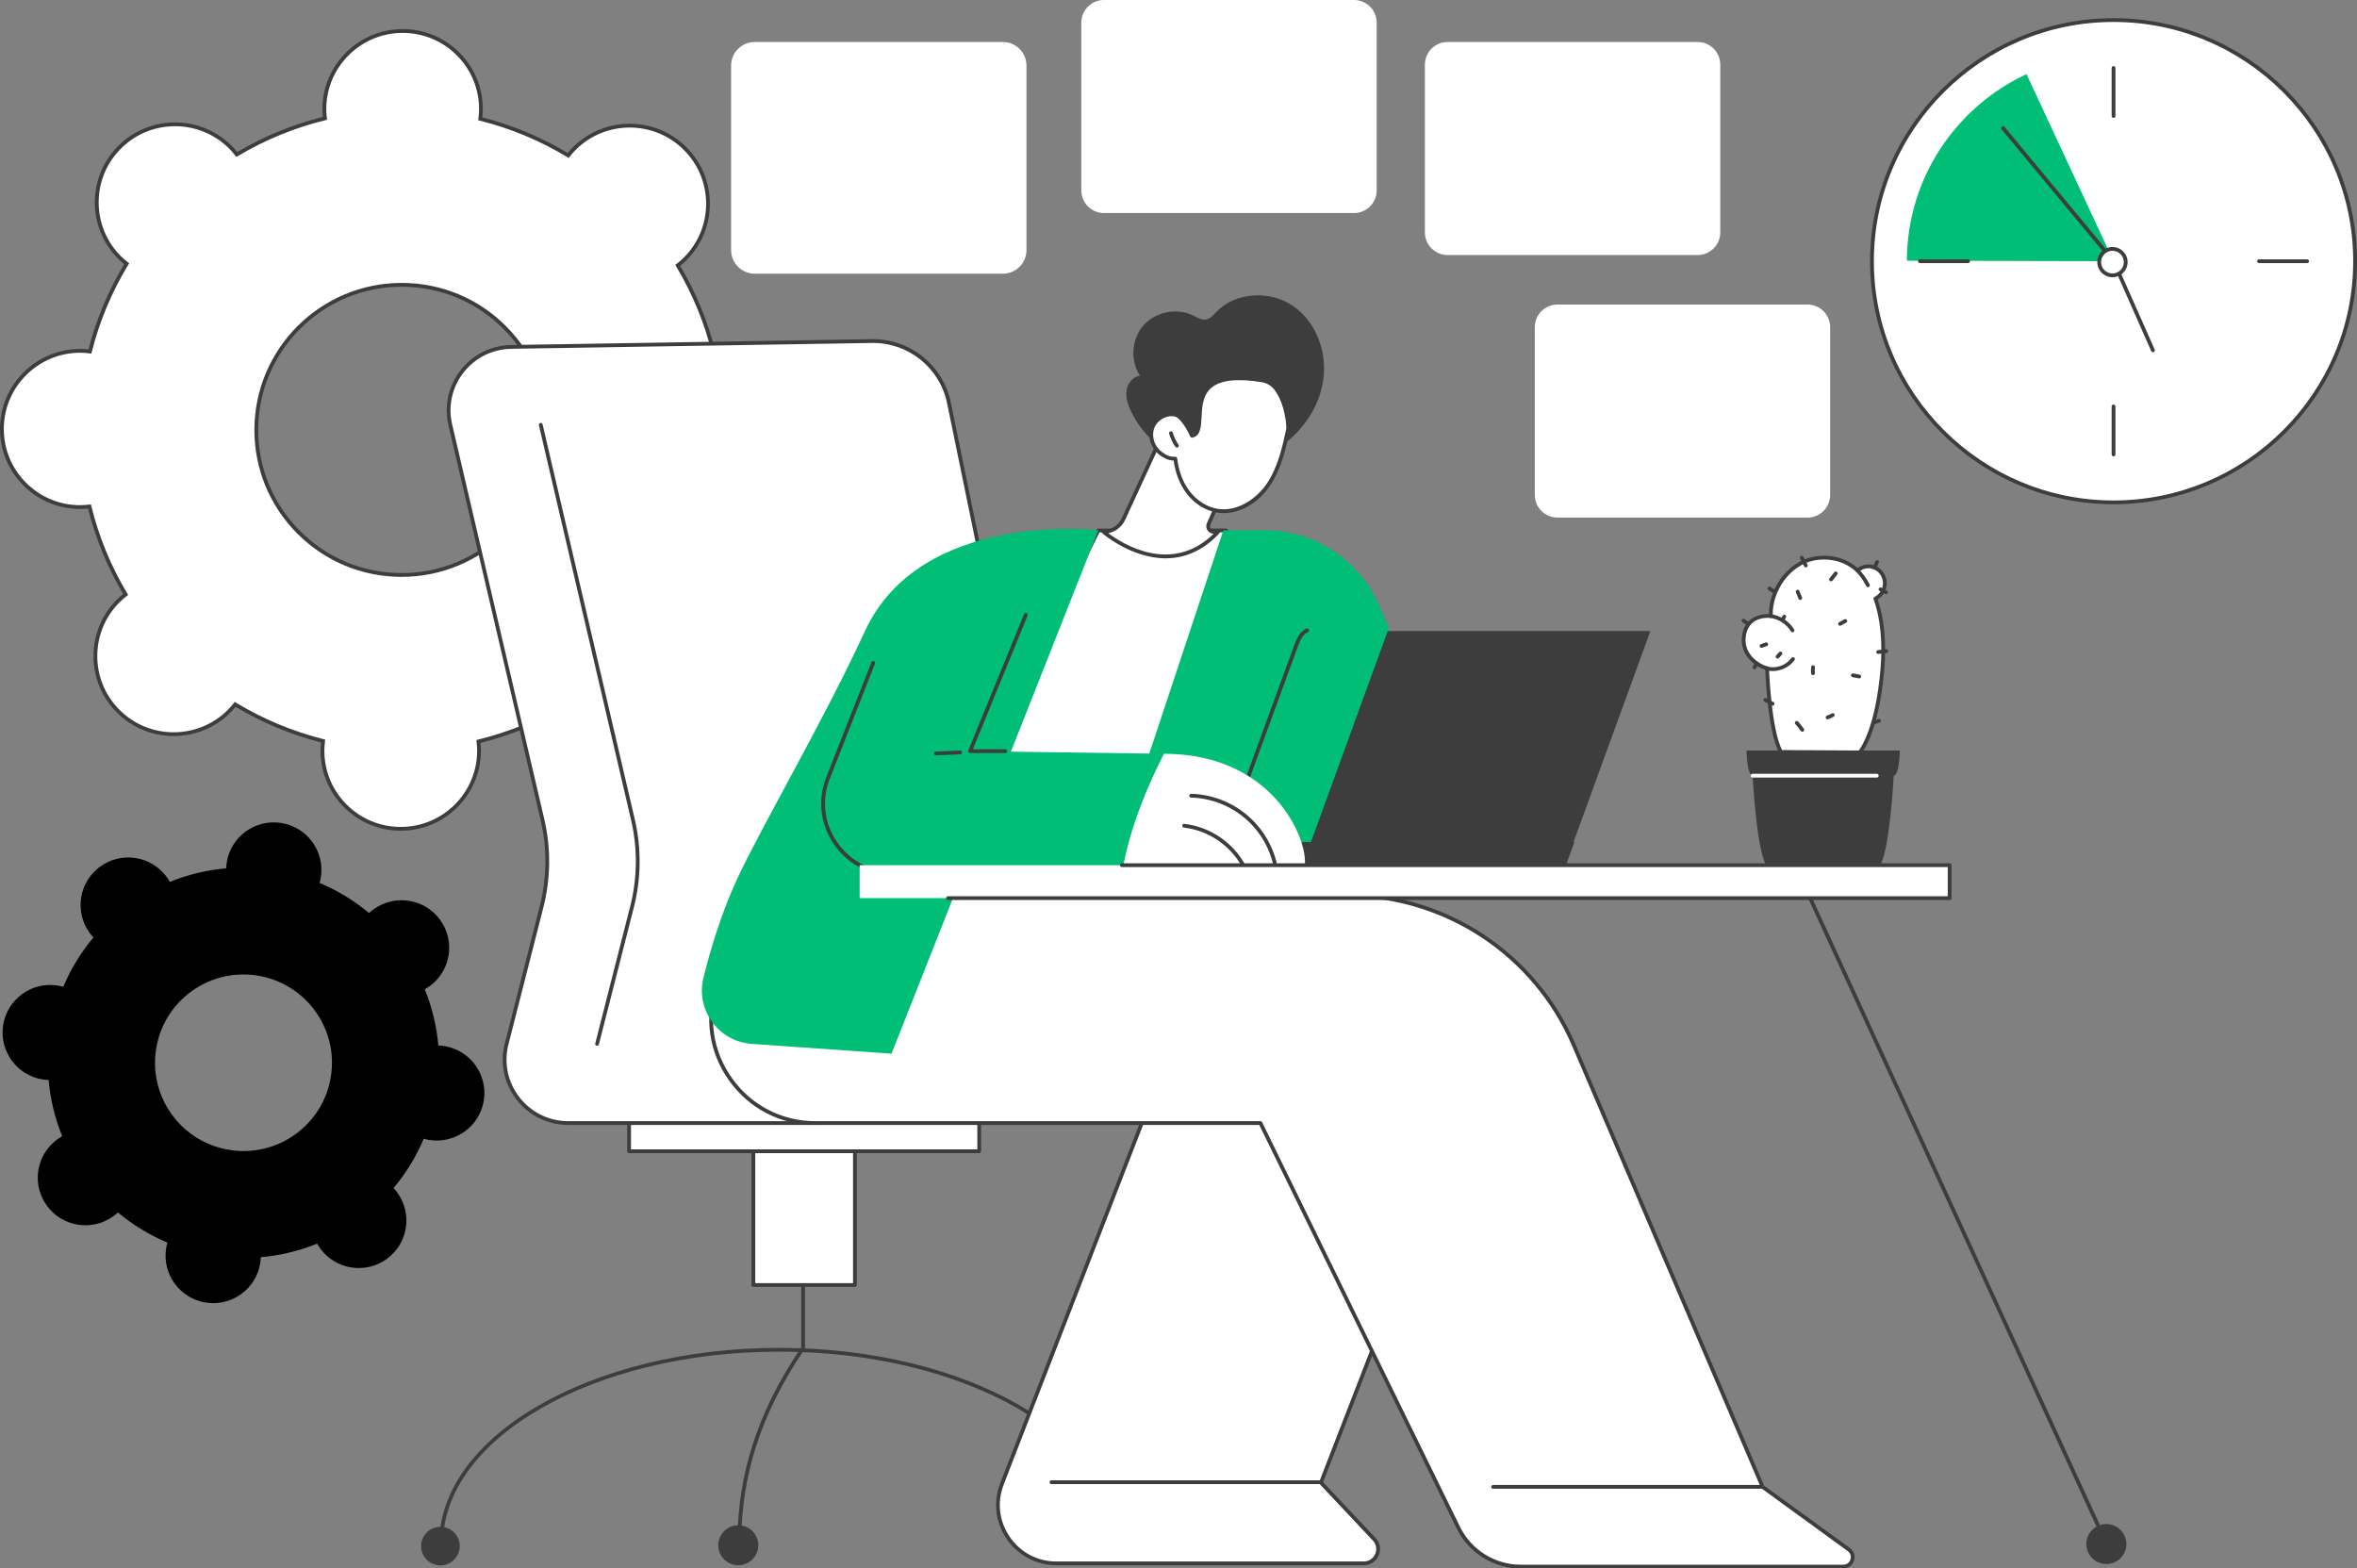 <svg width="526" height="350" viewBox="0 0 526 350" fill="none" xmlns="http://www.w3.org/2000/svg">
<rect x="0" y="0" width="526" height="350" fill="#808080" stroke="none"/>
<g clip-path="url(#clip0_61_13)">
<path d="M17.948 78.289C18.669 78.291 19.372 78.35 20.067 78.436C21.828 71.444 24.612 64.859 28.264 58.855C27.712 58.421 27.176 57.964 26.67 57.455C19.866 50.627 19.899 39.59 26.743 32.802C33.587 26.015 44.649 26.047 51.453 32.875C51.961 33.384 52.417 33.921 52.848 34.474C58.886 30.867 65.502 28.128 72.52 26.412C72.438 25.718 72.385 25.014 72.386 24.297C72.415 14.669 80.26 6.887 89.911 6.916C99.561 6.944 107.361 14.772 107.332 24.4C107.33 25.117 107.271 25.821 107.185 26.516C114.194 28.273 120.793 31.05 126.809 34.694C127.244 34.145 127.704 33.609 128.214 33.102C135.058 26.315 146.12 26.347 152.924 33.175C159.728 40.003 159.695 51.041 152.851 57.828C152.341 58.333 151.801 58.788 151.247 59.219C154.863 65.243 157.609 71.844 159.327 78.847C160.023 78.765 160.728 78.712 161.449 78.713C171.098 78.742 178.899 86.57 178.87 96.198C178.841 105.826 170.997 113.608 161.345 113.58C160.625 113.578 159.921 113.518 159.226 113.432C157.465 120.425 154.681 127.01 151.029 133.013C151.581 133.447 152.117 133.904 152.623 134.413C159.427 141.241 159.395 152.278 152.55 159.066C145.706 165.854 134.644 165.821 127.84 158.993C127.332 158.485 126.876 157.947 126.445 157.395C120.408 161.002 113.791 163.74 106.773 165.456C106.855 166.15 106.909 166.854 106.907 167.571C106.878 177.199 99.034 184.981 89.382 184.953C79.733 184.924 71.932 177.096 71.961 167.468C71.963 166.751 72.022 166.047 72.109 165.353C65.099 163.595 58.5 160.818 52.484 157.175C52.049 157.724 51.589 158.259 51.079 158.766C44.235 165.554 33.173 165.521 26.369 158.693C19.565 151.865 19.598 140.828 26.442 134.04C26.952 133.535 27.492 133.08 28.046 132.65C24.43 126.625 21.684 120.025 19.966 113.021C19.27 113.103 18.565 113.157 17.845 113.155C8.195 113.126 0.395 105.298 0.423 95.67C0.452 86.042 8.297 78.26 17.948 78.289ZM89.549 128.306C107.468 128.36 122.04 113.907 122.092 96.028C122.146 78.147 107.66 63.612 89.74 63.558C71.821 63.505 57.249 77.958 57.197 95.837C57.144 113.717 71.629 128.253 89.549 128.306Z" fill="white"/>
<path d="M89.434 185.372C99.277 185.372 107.3 177.398 107.328 167.57C107.328 167.013 107.298 166.422 107.231 165.772C113.958 164.091 120.383 161.457 126.342 157.94C126.75 158.447 127.145 158.888 127.539 159.284C134.497 166.267 145.85 166.3 152.845 159.359C156.235 155.997 158.109 151.519 158.124 146.749C158.14 141.979 156.291 137.491 152.92 134.109C152.525 133.713 152.085 133.319 151.579 132.908C155.139 126.985 157.818 120.589 159.54 113.888C160.192 113.958 160.784 113.993 161.339 113.995H161.393C166.153 113.995 170.631 112.153 174.007 108.802C177.396 105.44 179.27 100.961 179.286 96.193C179.299 91.423 177.452 86.934 174.082 83.552C170.711 80.171 166.224 78.3 161.443 78.285C160.901 78.289 160.293 78.316 159.642 78.383C157.958 71.673 155.319 65.263 151.792 59.316C152.299 58.909 152.744 58.515 153.14 58.123C156.53 54.761 158.406 50.281 158.419 45.513C158.433 40.743 156.586 36.255 153.215 32.873C146.26 25.89 134.907 25.858 127.909 32.799C127.513 33.193 127.116 33.633 126.704 34.137C120.768 30.586 114.359 27.914 107.641 26.195C107.712 25.546 107.746 24.955 107.748 24.399C107.761 19.629 105.914 15.14 102.544 11.758C99.174 8.375 94.686 6.507 89.905 6.491H89.852C80.009 6.491 71.988 14.465 71.957 24.293C71.957 24.85 71.988 25.441 72.055 26.089C65.328 27.77 58.903 30.404 52.944 33.921C52.536 33.414 52.141 32.973 51.746 32.577C44.791 25.594 33.438 25.561 26.44 32.502C23.051 35.864 21.177 40.342 21.161 45.112C21.148 49.882 22.995 54.37 26.366 57.752C26.762 58.148 27.203 58.544 27.707 58.953C24.147 64.878 21.468 71.274 19.745 77.974C19.088 77.903 18.51 77.868 17.944 77.866H17.891C8.048 77.866 0.027 85.84 -0.004 95.668C-0.017 100.438 1.83 104.927 5.2 108.309C8.571 111.692 13.058 113.561 17.839 113.576C18.381 113.572 18.989 113.545 19.64 113.478C21.324 120.191 23.965 126.602 27.49 132.545C26.981 132.954 26.536 133.346 26.141 133.738C22.752 137.101 20.878 141.578 20.863 146.348C20.849 151.118 22.696 155.607 26.067 158.988C33.024 165.969 44.375 166.003 51.373 159.063C51.767 158.67 52.164 158.231 52.578 157.724C58.514 161.275 64.923 163.947 71.641 165.667C71.57 166.315 71.536 166.906 71.534 167.463C71.52 172.232 73.368 176.721 76.738 180.103C80.108 183.484 84.596 185.355 89.376 185.368H89.43L89.434 185.372ZM126.547 156.838L126.227 157.029C120.147 160.661 113.567 163.358 106.671 165.043L106.309 165.131L106.353 165.5C106.443 166.263 106.487 166.938 106.485 167.566C106.459 176.928 98.813 184.526 89.436 184.526H89.384C84.83 184.513 80.553 182.731 77.343 179.51C74.132 176.287 72.371 172.011 72.385 167.466C72.385 166.841 72.434 166.166 72.528 165.403L72.574 165.034L72.212 164.944C65.326 163.217 58.763 160.482 52.704 156.815L52.384 156.622L52.152 156.915C51.675 157.519 51.227 158.026 50.782 158.468C44.114 165.081 33.298 165.049 26.67 158.397C23.459 155.174 21.698 150.898 21.711 146.354C21.725 141.809 23.511 137.542 26.741 134.339C27.186 133.899 27.697 133.453 28.307 132.981L28.602 132.751L28.41 132.432C24.77 126.367 22.068 119.801 20.378 112.92L20.29 112.558L19.92 112.602C19.155 112.692 18.469 112.723 17.85 112.734C13.296 112.721 9.019 110.938 5.81 107.716C2.598 104.493 0.837 100.217 0.851 95.672C0.878 86.308 8.523 78.712 17.9 78.712H17.952C18.586 78.712 19.243 78.76 20.021 78.855L20.391 78.901L20.483 78.54C22.213 71.67 24.953 65.121 28.63 59.075L28.824 58.756L28.531 58.525C27.929 58.052 27.419 57.605 26.975 57.159C23.764 53.936 22.003 49.66 22.016 45.115C22.029 40.571 23.815 36.304 27.046 33.101C33.714 26.487 44.53 26.52 51.158 33.172C51.602 33.617 52.047 34.128 52.518 34.732L52.748 35.027L53.068 34.836C59.15 31.203 65.728 28.507 72.624 26.822L72.986 26.734L72.942 26.365C72.852 25.602 72.808 24.927 72.81 24.299C72.837 14.935 80.482 7.338 89.859 7.338H89.911C94.466 7.352 98.742 9.134 101.952 12.357C105.163 15.58 106.924 19.856 106.911 24.401C106.911 25.028 106.861 25.703 106.767 26.464L106.721 26.833L107.083 26.925C113.97 28.652 120.532 31.387 126.591 35.053L126.911 35.247L127.143 34.954C127.618 34.352 128.066 33.845 128.513 33.401C135.181 26.787 145.997 26.82 152.625 33.472C155.836 36.694 157.597 40.971 157.584 45.515C157.57 50.059 155.785 54.327 152.554 57.53C152.108 57.972 151.596 58.416 150.989 58.888L150.694 59.117L150.885 59.437C154.526 65.505 157.229 72.071 158.917 78.949L159.006 79.31L159.375 79.266C160.125 79.178 160.791 79.134 161.408 79.134H161.447C166.001 79.148 170.278 80.93 173.488 84.153C176.699 87.376 178.46 91.652 178.446 96.196C178.433 100.741 176.647 105.008 173.417 108.211C170.199 111.403 165.932 113.159 161.397 113.159H161.345C160.711 113.159 160.054 113.111 159.276 113.016L158.906 112.97L158.814 113.331C157.084 120.203 154.342 126.752 150.667 132.795L150.473 133.115L150.766 133.346C151.37 133.822 151.88 134.268 152.324 134.714C155.536 137.936 157.296 142.213 157.283 146.757C157.27 151.301 155.484 155.568 152.253 158.772C145.587 165.384 134.769 165.353 128.141 158.701C127.697 158.255 127.252 157.745 126.781 157.14L126.551 156.846L126.547 156.838ZM89.647 128.727C107.727 128.727 122.462 114.079 122.515 96.028C122.542 87.269 119.147 79.022 112.956 72.809C106.765 66.597 98.522 63.163 89.743 63.136H89.645C71.564 63.136 56.83 77.784 56.776 95.835C56.749 104.594 60.145 112.841 66.335 119.054C72.526 125.266 80.769 128.701 89.549 128.727H89.647ZM89.643 63.979H89.739C98.292 64.004 106.326 67.351 112.356 73.404C118.388 79.458 121.695 87.49 121.67 96.026C121.619 113.612 107.261 127.884 89.647 127.884H89.551C80.997 127.859 72.963 124.512 66.933 118.459C60.901 112.405 57.594 104.373 57.619 95.837C57.671 78.251 72.028 63.979 89.643 63.979Z" fill="#3D3D3D"/>
<path d="M12.853 219.922C13.286 219.989 13.704 220.091 14.114 220.207C15.821 216.164 18.105 212.461 20.857 209.187C20.566 208.875 20.286 208.55 20.027 208.198C16.569 203.465 17.611 196.828 22.355 193.378C27.099 189.928 33.75 190.968 37.209 195.702C37.467 196.054 37.692 196.421 37.9 196.792C41.867 195.179 46.099 194.143 50.48 193.758C50.495 193.332 50.528 192.905 50.595 192.473C51.503 186.686 56.943 182.729 62.745 183.637C68.545 184.546 72.511 189.973 71.603 195.761C71.536 196.193 71.434 196.61 71.317 197.019C75.37 198.723 79.081 201.003 82.362 203.748C82.674 203.457 83 203.178 83.354 202.922C88.098 199.471 94.749 200.512 98.208 205.245C101.666 209.979 100.624 216.616 95.88 220.066C95.525 220.322 95.159 220.548 94.787 220.754C96.403 224.711 97.443 228.934 97.828 233.305C98.256 233.32 98.683 233.352 99.116 233.419C104.916 234.328 108.882 239.756 107.974 245.543C107.066 251.331 101.626 255.288 95.824 254.379C95.391 254.312 94.973 254.211 94.563 254.094C92.856 258.137 90.572 261.84 87.821 265.114C88.112 265.426 88.392 265.751 88.65 266.103C92.109 270.837 91.067 277.473 86.322 280.924C81.578 284.374 74.927 283.334 71.469 278.6C71.21 278.248 70.986 277.881 70.777 277.51C66.811 279.122 62.578 280.159 58.198 280.543C58.182 280.97 58.15 281.396 58.083 281.828C57.175 287.616 51.735 291.573 45.933 290.664C40.133 289.756 36.166 284.328 37.075 278.541C37.142 278.108 37.243 277.692 37.36 277.282C33.308 275.578 29.596 273.298 26.316 270.554C26.003 270.845 25.678 271.124 25.323 271.38C20.579 274.83 13.928 273.79 10.47 269.056C7.011 264.323 8.053 257.686 12.798 254.236C13.152 253.979 13.518 253.754 13.89 253.547C12.273 249.59 11.234 245.367 10.849 240.997C10.422 240.982 9.994 240.949 9.561 240.882C3.761 239.974 -0.205 234.546 0.703 228.758C1.611 222.971 7.051 219.014 12.853 219.922ZM51.282 256.613C62.055 258.298 72.156 250.952 73.845 240.203C75.533 229.455 68.167 219.375 57.395 217.688C46.623 216.004 36.521 223.35 34.833 234.098C33.145 244.847 40.51 254.926 51.282 256.613Z" fill="black"/>
<path d="M244.178 343.392C243.603 346.424 246.217 349.034 249.254 348.459C250.952 348.137 252.32 346.772 252.642 345.077C253.218 342.044 250.603 339.435 247.566 340.011C245.868 340.332 244.5 341.698 244.178 343.392Z" fill="#3D3D3D"/>
<path d="M94.307 346.657C93.396 344.461 94.441 341.944 96.641 341.034C98.84 340.125 101.362 341.167 102.274 343.363C103.185 345.559 102.14 348.076 99.94 348.986C97.74 349.895 95.219 348.852 94.307 346.657Z" fill="#3D3D3D"/>
<path d="M98.428 344.939C98.662 344.939 98.85 344.75 98.85 344.519C98.85 320.86 132.521 301.612 173.911 301.612C215.301 301.612 248.972 320.86 248.972 344.519C248.972 344.752 249.162 344.939 249.394 344.939C249.626 344.939 249.815 344.75 249.815 344.519C249.815 320.395 215.764 300.769 173.909 300.769C132.054 300.769 98.003 320.395 98.003 344.519C98.003 344.752 98.192 344.939 98.424 344.939H98.428Z" fill="#3D3D3D"/>
<path d="M164.988 344.939C165.221 344.939 165.409 344.75 165.409 344.518C165.409 329.187 169.835 315.484 179.335 301.392C179.466 301.199 179.414 300.937 179.221 300.807C179.027 300.677 178.764 300.728 178.634 300.921C169.035 315.159 164.564 329.013 164.564 344.52C164.564 344.754 164.754 344.941 164.986 344.941L164.988 344.939Z" fill="#3D3D3D"/>
<path d="M162.41 348.614C160.31 347.319 159.66 344.569 160.958 342.473C162.256 340.376 165.011 339.727 167.111 341.023C169.211 342.319 169.861 345.068 168.563 347.165C167.265 349.261 164.51 349.91 162.41 348.614Z" fill="#3D3D3D"/>
<path d="M179.226 301.737C179.46 301.737 179.648 301.547 179.648 301.316V286.763C179.648 286.53 179.458 286.342 179.226 286.342C178.994 286.342 178.805 286.532 178.805 286.763V301.316C178.805 301.549 178.994 301.737 179.226 301.737Z" fill="#3D3D3D"/>
<path d="M168.122 254.008H190.792V286.746H168.122V254.008Z" fill="white"/>
<path d="M168.122 287.168H190.792C191.026 287.168 191.213 286.979 191.213 286.748V254.01C191.213 253.777 191.024 253.589 190.792 253.589H168.122C167.889 253.589 167.701 253.779 167.701 254.01V286.748C167.701 286.981 167.891 287.168 168.122 287.168ZM190.37 286.325H168.546V254.431H190.37V286.325Z" fill="#3D3D3D"/>
<path d="M140.389 243.418H218.525V256.898H140.389V243.418Z" fill="white"/>
<path d="M140.389 257.319H218.525C218.759 257.319 218.947 257.13 218.947 256.898V243.418C218.947 243.185 218.757 242.998 218.525 242.998H140.389C140.155 242.998 139.967 243.187 139.967 243.418V256.898C139.967 257.131 140.157 257.319 140.389 257.319ZM218.104 256.475H140.812V243.839H218.104V256.475Z" fill="#3D3D3D"/>
<path d="M181.97 250.608H126.815C117.556 250.608 110.775 241.902 113.059 232.945L120.866 202.331C122.489 195.968 122.556 189.31 121.063 182.916L100.49 94.795C98.438 86.001 105.039 77.558 114.083 77.413L194.551 76.111C202.863 75.977 210.095 81.758 211.771 89.887C216.874 114.622 227.207 164.846 230.101 179.869C233.99 200.064 181.968 250.608 181.968 250.608H181.97Z" fill="white"/>
<path d="M126.815 251.029H181.97C182.079 251.029 182.187 250.987 182.265 250.91C182.395 250.784 195.431 238.084 207.822 223.078C224.519 202.857 232.157 188.293 230.518 179.789C227.684 165.082 217.816 117.095 212.187 89.801C210.472 81.487 203.059 75.541 194.545 75.688L114.077 76.991C109.637 77.063 105.525 79.108 102.793 82.6C100.061 86.094 99.072 90.572 100.08 94.888L120.653 183.01C122.124 189.31 122.056 195.954 120.457 202.226L112.651 232.84C111.53 237.237 112.487 241.812 115.276 245.392C118.066 248.973 122.272 251.029 126.817 251.029H126.815ZM181.798 250.185H126.815C122.533 250.185 118.57 248.25 115.941 244.876C113.314 241.502 112.412 237.191 113.468 233.049L121.274 202.434C122.906 196.035 122.975 189.251 121.473 182.821L100.9 94.699C99.951 90.633 100.883 86.412 103.456 83.121C106.029 79.829 109.906 77.901 114.088 77.834L194.557 76.532C202.662 76.386 209.723 82.053 211.357 89.969C216.987 117.262 226.853 165.244 229.687 179.946C233.4 199.217 184.605 247.431 181.798 250.185Z" fill="#3D3D3D"/>
<path d="M133.247 233.366C133.435 233.366 133.608 233.24 133.656 233.048L141.462 202.434C143.094 196.034 143.163 189.251 141.661 182.82L121.088 94.699C121.034 94.471 120.806 94.332 120.582 94.383C120.354 94.437 120.214 94.662 120.266 94.888L140.839 183.01C142.311 189.31 142.242 195.954 140.644 202.225L132.837 232.84C132.78 233.066 132.916 233.295 133.142 233.352C133.177 233.362 133.213 233.366 133.247 233.366Z" fill="#3D3D3D"/>
<path d="M304.342 348.866H235.782C226.606 348.866 220.29 339.668 223.601 331.127L262.132 231.713H333.21L294.784 330.853L306.676 343.476C308.599 345.519 307.149 348.866 304.34 348.866H304.342Z" fill="white"/>
<path d="M235.782 349.286H304.342C305.811 349.286 307.088 348.449 307.67 347.102C308.254 345.756 307.99 344.254 306.984 343.185L295.277 330.756L333.606 231.864C333.656 231.734 333.639 231.589 333.56 231.474C333.482 231.359 333.352 231.291 333.212 231.291H262.134C261.96 231.291 261.802 231.398 261.739 231.56L223.208 330.974C221.603 335.114 222.147 339.773 224.661 343.436C227.175 347.098 231.333 349.285 235.782 349.285V349.286ZM332.595 232.134L294.391 330.7C294.332 330.851 294.367 331.021 294.478 331.14L306.367 343.763C307.139 344.583 307.342 345.735 306.894 346.768C306.448 347.8 305.468 348.443 304.34 348.443H235.78C231.547 348.443 227.748 346.444 225.356 342.96C222.963 339.475 222.467 335.218 223.994 331.278L262.421 232.134H332.593H332.595Z" fill="#3D3D3D"/>
<path d="M234.638 331.167H294.648C294.882 331.167 295.07 330.977 295.07 330.746C295.07 330.515 294.88 330.325 294.648 330.325H234.638C234.404 330.325 234.216 330.515 234.216 330.746C234.216 330.977 234.406 331.167 234.638 331.167Z" fill="#3D3D3D"/>
<path d="M166.946 199.701L159.992 219.848C154.792 234.913 166.005 250.607 181.97 250.607H281.285L325.463 340.923C328.054 346.221 333.443 349.579 339.349 349.579H411.358C413.395 349.579 414.243 346.978 412.596 345.783L393.347 331.792L351.25 233.285C342.545 212.918 322.503 199.701 300.318 199.701H166.944H166.946Z" fill="white"/>
<path d="M339.349 350H411.358C412.471 350 413.414 349.317 413.761 348.26C414.106 347.202 413.745 346.095 412.845 345.441L393.689 331.519L351.639 233.119C342.853 212.563 322.709 199.28 300.32 199.28H166.946C166.766 199.28 166.605 199.395 166.547 199.563L159.594 219.71C157.07 227.022 158.203 234.825 162.702 241.122C167.201 247.418 174.223 251.029 181.97 251.029H281.023L325.085 341.107C327.728 346.51 333.327 350 339.351 350H339.349ZM300.32 200.122C322.372 200.122 342.212 213.204 350.863 233.45L392.959 331.957C392.99 332.028 393.038 332.087 393.099 332.133L412.348 346.123C413.077 346.653 413.14 347.439 412.958 348C412.776 348.56 412.258 349.159 411.36 349.159H339.351C333.649 349.159 328.347 345.854 325.844 340.738L281.667 250.422C281.596 250.277 281.448 250.185 281.287 250.185H181.972C174.501 250.185 167.728 246.702 163.39 240.632C159.052 234.561 157.959 227.035 160.393 219.984L167.249 200.12H300.322L300.32 200.122Z" fill="#3D3D3D"/>
<path d="M333.21 332.213H393.347C393.58 332.213 393.768 332.024 393.768 331.792C393.768 331.561 393.578 331.372 393.347 331.372H333.21C332.976 331.372 332.788 331.561 332.788 331.792C332.788 332.024 332.978 332.213 333.21 332.213Z" fill="#3D3D3D"/>
<path d="M271.088 134.388L273.654 118.373H245.1L208.857 191.218L253.17 189.723L271.088 134.388Z" fill="white"/>
<path d="M208.857 191.64C208.857 191.64 208.866 191.64 208.872 191.64L253.186 190.144C253.364 190.138 253.519 190.022 253.573 189.853L271.49 134.519C271.498 134.498 271.502 134.477 271.506 134.456L274.071 118.44C274.09 118.317 274.056 118.193 273.975 118.099C273.895 118.006 273.778 117.952 273.653 117.952H245.102C244.941 117.952 244.795 118.042 244.724 118.185L208.481 191.031C208.414 191.163 208.424 191.322 208.504 191.446C208.583 191.567 208.717 191.64 208.859 191.64H208.857ZM252.86 189.312L209.55 190.773L245.362 118.794H273.157L270.676 134.289L252.86 189.312Z" fill="#3D3D3D"/>
<path d="M273.004 118.342H282.259C293.395 118.342 303.453 124.987 307.804 135.219L331.677 191.358H248.779L273.006 118.342H273.004Z" fill="#00BE75"/>
<path d="M276.574 179.192C276.746 179.192 276.907 179.085 276.97 178.915L289.615 144.316C290.115 142.947 290.703 141.564 291.881 141.044C292.094 140.95 292.19 140.702 292.096 140.487C292.002 140.275 291.753 140.18 291.538 140.273C290.057 140.929 289.383 142.488 288.819 144.028L276.175 178.626C276.095 178.844 276.208 179.087 276.426 179.167C276.474 179.184 276.522 179.192 276.572 179.192H276.574Z" fill="#3D3D3D"/>
<path d="M245.1 118.373L198.951 235.125L167.778 232.945C160.358 232.427 155.2 225.358 156.986 218.151C158.597 211.647 161.014 203.69 164.476 196.195C169.644 185.01 184.015 160.42 193.003 140.882C205.467 113.784 244.692 118.265 245.1 118.371V118.373Z" fill="#00BE75"/>
<path d="M348.834 194.29H290.226L309.699 140.817H368.307L348.834 194.29Z" fill="#3D3D3D"/>
<path d="M272.512 187.902H351.372L348.834 194.755H269.555L272.512 187.902Z" fill="#3D3D3D"/>
<path d="M216.487 167.619L228.941 137.183L194.873 147.922L184.791 173.594C180.78 183.805 188.276 194.856 199.263 194.933C215.287 195.044 235.217 195.162 250.356 195.145C251.965 184.471 256.88 173.783 259.758 168.206C237.663 167.887 216.485 167.619 216.485 167.619H216.487Z" fill="#00BE75"/>
<path d="M216.487 168.042H224.356C224.59 168.042 224.778 167.853 224.778 167.621C224.778 167.39 224.588 167.201 224.356 167.201H217.115L229.332 137.345C229.42 137.129 229.317 136.884 229.1 136.797C228.884 136.709 228.639 136.812 228.55 137.028L216.096 167.465C216.042 167.595 216.057 167.742 216.136 167.859C216.215 167.975 216.347 168.044 216.487 168.044V168.042Z" fill="#3D3D3D"/>
<path d="M247.531 195.57C248.491 195.57 249.432 195.57 250.358 195.57C250.591 195.57 250.779 195.381 250.779 195.147C250.779 194.914 250.589 194.726 250.358 194.726C234.64 194.738 213.668 194.614 199.267 194.514C194.172 194.48 189.611 192.043 186.755 187.832C183.898 183.618 183.327 178.487 185.185 173.751L195.268 148.079C195.354 147.863 195.247 147.618 195.028 147.532C194.812 147.448 194.566 147.553 194.48 147.771L184.398 173.443C182.434 178.443 183.037 183.859 186.053 188.304C189.069 192.749 193.882 195.319 199.259 195.356C212.815 195.449 232.187 195.57 247.529 195.57H247.531Z" fill="#3D3D3D"/>
<path d="M259.758 168.208C256.88 173.786 251.963 184.473 250.356 195.147C262.782 195.134 289.067 195.03 290.226 194.757C293.968 193.875 288.045 168.208 259.758 168.208Z" fill="white"/>
<path d="M208.857 168.543C208.857 168.543 208.868 168.543 208.874 168.543L214.298 168.333C214.532 168.323 214.712 168.128 214.705 167.895C214.697 167.661 214.492 167.468 214.266 167.489L208.841 167.7C208.608 167.709 208.428 167.904 208.435 168.138C208.445 168.365 208.631 168.543 208.857 168.543Z" fill="#3D3D3D"/>
<path d="M284.773 194.359C284.796 194.359 284.821 194.357 284.845 194.353C285.075 194.313 285.229 194.095 285.188 193.865C284.393 189.289 282.019 185.092 278.499 182.051C274.981 179.01 270.48 177.262 265.83 177.132C265.596 177.144 265.403 177.31 265.395 177.542C265.389 177.775 265.573 177.968 265.805 177.976C270.264 178.1 274.575 179.775 277.947 182.688C281.318 185.603 283.594 189.623 284.357 194.009C284.391 194.213 284.571 194.359 284.773 194.359Z" fill="#3D3D3D"/>
<path d="M277.603 193.774C277.67 193.774 277.737 193.759 277.8 193.726C278.007 193.617 278.085 193.363 277.976 193.156C275.28 188.061 270.044 184.492 264.309 183.842C264.077 183.809 263.868 183.981 263.841 184.213C263.814 184.444 263.981 184.653 264.213 184.68C269.676 185.297 274.661 188.696 277.229 193.55C277.306 193.693 277.451 193.776 277.603 193.776V193.774Z" fill="#3D3D3D"/>
<path d="M295.395 83.994C296.016 77.937 293.42 71.465 288.325 68.118C283.23 64.769 275.752 65.167 271.515 69.548C270.821 70.266 270.134 71.119 269.149 71.289C268.126 71.465 267.164 70.836 266.231 70.384C262.596 68.625 257.838 69.589 255.175 72.62C252.513 75.653 252.182 80.486 254.406 83.853C252.824 84.023 251.639 85.545 251.404 87.117C251.17 88.689 251.693 90.277 252.368 91.717C255.288 97.946 261.341 102.611 268.116 103.856C280.544 106.14 294.094 96.711 295.395 83.994Z" fill="#3D3D3D"/>
<path d="M271.854 118.673H270.86C269.965 118.673 269.363 117.757 269.722 116.938L273.625 107.997C273.625 107.997 275.709 90.143 258.725 98.492L250.714 115.831C249.913 117.564 248.175 118.673 246.263 118.673C246.263 118.673 260.317 131.095 271.854 118.673Z" fill="white"/>
<path d="M260.139 124.585C264.023 124.585 268.244 123.179 272.165 118.958C272.28 118.835 272.308 118.656 272.241 118.503C272.174 118.35 272.023 118.25 271.854 118.25H270.86C270.578 118.25 270.329 118.114 270.174 117.881C270.021 117.646 269.996 117.363 270.109 117.106L274.012 108.165C274.029 108.127 274.039 108.087 274.044 108.047C274.083 107.723 274.918 100.092 270.597 97.047C267.899 95.148 263.843 95.506 258.539 98.113C258.453 98.155 258.382 98.227 258.342 98.314L250.331 115.653C249.603 117.231 248.005 118.252 246.265 118.252C246.089 118.252 245.931 118.361 245.87 118.524C245.809 118.688 245.855 118.872 245.985 118.988C246.081 119.073 252.452 124.585 260.141 124.585H260.139ZM270.856 119.094C261.406 128.366 250.344 121.247 247.332 118.985C248.967 118.648 250.381 117.552 251.095 116.005L259.043 98.801C263.983 96.399 267.704 96.041 270.107 97.732C273.832 100.354 273.278 107.174 273.209 107.886L269.333 116.768C269.109 117.282 269.158 117.871 269.467 118.342C269.775 118.812 270.295 119.092 270.856 119.094Z" fill="#3D3D3D"/>
<path d="M262.285 102.332C262.601 104.989 263.469 107.618 265.069 109.764C266.669 111.91 269.041 113.54 271.69 113.96C276.12 114.664 280.523 111.887 283.04 108.183C285.558 104.478 286.57 99.985 287.492 95.604C287.492 95.604 287.474 90.43 284.78 86.771C284.022 85.74 282.881 85.06 281.617 84.857C261.801 81.686 270.672 96.292 266.016 97.239C266.016 97.239 264.065 92.825 262.134 92.503C260.047 92.155 257.832 93.504 257.15 95.502C256.468 97.501 257.292 99.871 258.982 101.142C259.936 101.86 260.896 102.428 262.285 102.332Z" fill="white"/>
<path d="M273.081 114.492C276.884 114.492 280.804 112.224 283.389 108.42C286.049 104.507 287.078 99.618 287.904 95.69C287.909 95.661 287.913 95.63 287.913 95.602C287.913 95.385 287.863 90.246 285.121 86.521C284.297 85.402 283.077 84.664 281.686 84.44C276.008 83.529 272.151 83.975 269.894 85.802C267.562 87.687 267.417 90.663 267.298 93.054C267.2 95.022 267.091 96.315 266.244 96.722C265.707 95.596 264.033 92.392 262.205 92.086C259.904 91.706 257.51 93.144 256.752 95.366C256.023 97.499 256.855 100.069 258.729 101.479C259.549 102.095 260.532 102.741 261.915 102.764C262.304 105.56 263.274 108.062 264.73 110.017C266.485 112.371 268.997 113.96 271.622 114.377C272.105 114.454 272.592 114.492 273.082 114.492H273.081ZM287.066 95.563C286.258 99.412 285.246 104.187 282.69 107.947C280.448 111.245 276.196 114.249 271.755 113.545C269.344 113.161 267.031 111.692 265.409 109.514C263.973 107.588 263.038 105.088 262.705 102.284C262.678 102.06 262.479 101.905 262.257 101.913C261.086 101.997 260.225 101.55 259.237 100.808C257.646 99.612 256.937 97.438 257.551 95.64C258.169 93.827 260.197 92.607 262.065 92.92C263.466 93.153 265.113 96.24 265.631 97.409C265.711 97.591 265.907 97.692 266.102 97.652C267.934 97.279 268.035 95.248 268.143 93.098C268.258 90.759 268.39 88.108 270.429 86.46C272.487 84.794 276.125 84.407 281.554 85.276C282.726 85.463 283.751 86.085 284.443 87.024C286.894 90.354 287.06 95.07 287.07 95.565L287.066 95.563Z" fill="#3D3D3D"/>
<path d="M262.646 99.88C262.728 99.88 262.81 99.857 262.883 99.805C263.077 99.673 263.125 99.411 262.992 99.22C262.429 98.396 262.002 97.491 261.724 96.533C261.659 96.309 261.427 96.181 261.201 96.244C260.977 96.309 260.848 96.543 260.911 96.766C261.214 97.811 261.678 98.796 262.295 99.694C262.377 99.813 262.509 99.878 262.644 99.878L262.646 99.88Z" fill="#3D3D3D"/>
<path d="M435.093 200.414L191.844 200.414V193.068L435.093 193.068V200.414Z" fill="white"/>
<path d="M211.57 200.835H435.093C435.326 200.835 435.514 200.646 435.514 200.414V193.068C435.514 192.835 435.324 192.647 435.093 192.647H250.356C250.122 192.647 249.934 192.837 249.934 193.068C249.934 193.3 250.124 193.489 250.356 193.489H434.671V199.992H211.57C211.336 199.992 211.148 200.181 211.148 200.412C211.148 200.644 211.338 200.833 211.57 200.833V200.835Z" fill="#3D3D3D"/>
<path d="M468.816 342.138C468.875 342.138 468.935 342.126 468.99 342.099C469.203 342.002 469.295 341.753 469.199 341.541L404.427 200.411C404.33 200.2 404.08 200.106 403.868 200.202C403.655 200.3 403.563 200.548 403.659 200.76L468.431 341.891C468.502 342.046 468.655 342.138 468.816 342.138Z" fill="#3D3D3D"/>
<path d="M465.712 345.576C465.145 343.177 466.633 340.774 469.036 340.208C471.439 339.642 473.846 341.128 474.413 343.526C474.981 345.924 473.492 348.328 471.09 348.894C468.687 349.46 466.279 347.974 465.712 345.576Z" fill="#3D3D3D"/>
<path d="M389.302 141.262C390.369 136.808 395.22 137.485 395.22 137.485C394.831 131.772 399.781 123.541 408.415 124.508C410.802 124.776 412.852 125.742 414.548 127.295C415.194 126.723 416.033 126.375 416.953 126.375C418.986 126.375 420.636 128.066 420.636 130.15C420.636 131.661 419.768 132.964 418.516 133.566C420.072 137.818 420.624 143.339 420.059 149.685C418.798 163.823 415.014 167.891 415.014 167.891L397.455 167.794C394.835 163.242 394.351 149.104 394.351 149.104C391.925 148.523 388.238 145.715 389.305 141.261L389.302 141.262Z" fill="white"/>
<path d="M415.01 168.314C415.127 168.314 415.24 168.266 415.318 168.18C415.477 168.01 419.216 163.846 420.475 149.726C421.025 143.565 420.524 138.059 419.032 133.767C420.272 133.017 421.055 131.638 421.055 130.154C421.055 127.84 419.214 125.956 416.951 125.956C416.093 125.956 415.255 126.234 414.56 126.746C412.818 125.245 410.768 124.352 408.461 124.093C403.933 123.587 400.827 125.535 399.02 127.261C396.339 129.822 394.707 133.608 394.776 137.038C393.431 137.005 389.821 137.281 388.89 141.167C387.838 145.56 391.179 148.614 393.935 149.435C394.023 151.596 394.628 163.743 397.083 168.008C397.158 168.138 397.296 168.218 397.447 168.22L415.006 168.318H415.008L415.01 168.314ZM416.951 126.798C418.748 126.798 420.212 128.303 420.212 130.152C420.212 131.445 419.474 132.639 418.331 133.19C418.135 133.283 418.043 133.511 418.118 133.714C419.664 137.937 420.189 143.449 419.635 149.651C418.528 162.06 415.437 166.656 414.813 167.47L397.704 167.377C395.266 162.752 394.776 149.232 394.77 149.093C394.764 148.903 394.632 148.741 394.446 148.697C392.524 148.236 388.662 145.749 389.714 141.362C390.679 137.326 394.979 137.881 395.163 137.904C395.287 137.921 395.416 137.881 395.51 137.795C395.604 137.709 395.652 137.585 395.644 137.458C395.422 134.197 397.016 130.344 399.606 127.869C401.283 126.268 404.159 124.457 408.369 124.931C410.614 125.182 412.599 126.084 414.263 127.609C414.422 127.754 414.667 127.756 414.828 127.613C415.42 127.088 416.175 126.8 416.951 126.8V126.798Z" fill="#3D3D3D"/>
<path d="M423.966 167.482C423.966 167.482 423.966 172.65 422.603 173.193C422.603 173.193 421.785 189.241 419.607 193.049H394.128C391.948 189.241 391.131 173.193 391.131 173.193C389.769 172.65 389.769 167.482 389.769 167.482H423.968H423.966Z" fill="#3D3D3D"/>
<path d="M391.12 173.512H418.827C419.061 173.512 419.248 173.323 419.248 173.091C419.248 172.86 419.059 172.67 418.827 172.67H391.12C390.886 172.67 390.698 172.86 390.698 173.091C390.698 173.323 390.888 173.512 391.12 173.512Z" fill="white"/>
<path d="M400.022 141.09C400.097 141.09 400.174 141.071 400.241 141.029C400.44 140.908 400.503 140.648 400.381 140.449C399.267 138.625 397.336 137.357 395.217 137.056C394.985 137.024 394.772 137.185 394.74 137.414C394.707 137.645 394.868 137.858 395.098 137.89C396.97 138.156 398.675 139.277 399.66 140.887C399.741 141.017 399.878 141.09 400.02 141.09H400.022Z" fill="#3D3D3D"/>
<path d="M395.6 149.745C397.48 149.745 399.38 148.836 400.472 147.308C400.609 147.119 400.564 146.855 400.375 146.719C400.185 146.583 399.921 146.627 399.785 146.817C398.602 148.467 396.322 149.276 394.362 148.739C394.138 148.677 393.906 148.809 393.843 149.033C393.781 149.257 393.914 149.49 394.138 149.552C394.613 149.682 395.104 149.745 395.598 149.745H395.6Z" fill="#3D3D3D"/>
<path d="M416.863 131.026C416.926 131.026 416.991 131.011 417.052 130.982C417.261 130.877 417.346 130.625 417.24 130.416C416.591 129.123 415.748 127.943 414.734 126.91C414.571 126.744 414.303 126.742 414.136 126.905C413.969 127.067 413.968 127.335 414.13 127.501C415.083 128.471 415.876 129.578 416.485 130.795C416.56 130.942 416.708 131.028 416.863 131.028V131.026Z" fill="#3D3D3D"/>
<path d="M418.325 127.08C418.486 127.08 418.639 126.989 418.71 126.834L419.277 125.594C419.373 125.382 419.281 125.133 419.068 125.036C418.856 124.94 418.606 125.032 418.509 125.244L417.942 126.484C417.846 126.696 417.938 126.945 418.15 127.042C418.208 127.067 418.267 127.08 418.325 127.08Z" fill="#3D3D3D"/>
<path d="M408.624 129.72C408.75 129.72 408.875 129.665 408.957 129.557L410.011 128.209C410.155 128.026 410.12 127.76 409.936 127.618C409.752 127.475 409.488 127.507 409.344 127.693L408.29 129.041C408.146 129.225 408.179 129.489 408.365 129.632C408.442 129.691 408.534 129.72 408.624 129.72Z" fill="#3D3D3D"/>
<path d="M410.643 139.637C410.712 139.637 410.781 139.619 410.844 139.585L412.017 138.944C412.222 138.833 412.297 138.577 412.184 138.372C412.073 138.168 411.816 138.093 411.611 138.206L410.438 138.845C410.233 138.958 410.158 139.212 410.27 139.417C410.346 139.556 410.492 139.637 410.641 139.637H410.643Z" fill="#3D3D3D"/>
<path d="M397.796 138.667C397.939 138.667 398.079 138.594 398.158 138.462L398.549 137.816C398.669 137.617 398.604 137.357 398.405 137.236C398.204 137.116 397.945 137.181 397.824 137.38L397.434 138.028C397.313 138.227 397.378 138.487 397.579 138.606C397.648 138.646 397.723 138.665 397.796 138.665V138.667Z" fill="#3D3D3D"/>
<path d="M396.035 132.453C396.186 132.453 396.334 132.371 396.408 132.227C396.518 132.021 396.437 131.767 396.23 131.658C395.843 131.455 395.47 131.223 395.119 130.969C394.929 130.833 394.667 130.873 394.529 131.061C394.391 131.25 394.433 131.512 394.621 131.65C395.004 131.929 395.414 132.182 395.836 132.403C395.899 132.436 395.966 132.451 396.031 132.451L396.035 132.453Z" fill="#3D3D3D"/>
<path d="M402.992 126.612C403.057 126.612 403.124 126.596 403.186 126.564C403.393 126.457 403.473 126.203 403.368 125.996L402.461 124.246C402.354 124.039 402.099 123.959 401.892 124.064C401.685 124.171 401.605 124.426 401.71 124.632L402.617 126.382C402.691 126.528 402.839 126.61 402.992 126.61V126.612Z" fill="#3D3D3D"/>
<path d="M390.194 139.579C390.355 139.579 390.511 139.486 390.58 139.329C390.675 139.116 390.58 138.868 390.367 138.772C390.007 138.611 389.666 138.409 389.353 138.168C389.169 138.026 388.903 138.061 388.761 138.244C388.619 138.428 388.654 138.694 388.838 138.835C389.202 139.116 389.602 139.354 390.024 139.541C390.08 139.566 390.139 139.577 390.196 139.577L390.194 139.579Z" fill="#3D3D3D"/>
<path d="M391.545 149.345C391.695 149.345 391.839 149.266 391.915 149.127L392.375 148.289C392.488 148.084 392.413 147.828 392.208 147.717C392.003 147.604 391.747 147.679 391.635 147.884L391.174 148.723C391.061 148.928 391.137 149.184 391.34 149.295C391.406 149.331 391.475 149.347 391.543 149.347L391.545 149.345Z" fill="#3D3D3D"/>
<path d="M393.117 144.556C393.163 144.556 393.21 144.548 393.256 144.533L394.303 144.168C394.523 144.091 394.64 143.85 394.563 143.63C394.487 143.41 394.243 143.294 394.025 143.37L392.977 143.735C392.756 143.812 392.641 144.053 392.718 144.273C392.779 144.447 392.942 144.556 393.117 144.556Z" fill="#3D3D3D"/>
<path d="M396.686 146.956C396.801 146.956 396.916 146.91 396.999 146.818L397.646 146.105C397.803 145.933 397.79 145.667 397.617 145.51C397.445 145.353 397.179 145.366 397.022 145.539L396.372 146.252C396.215 146.424 396.228 146.692 396.401 146.847C396.481 146.919 396.583 146.956 396.684 146.956H396.686Z" fill="#3D3D3D"/>
<path d="M419.143 145.914C419.158 145.914 419.176 145.914 419.191 145.912L421.007 145.707C421.239 145.68 421.406 145.472 421.381 145.241C421.354 145.009 421.143 144.847 420.913 144.868L419.097 145.072C418.865 145.099 418.698 145.307 418.723 145.539C418.748 145.755 418.93 145.914 419.143 145.914Z" fill="#3D3D3D"/>
<path d="M414.922 151.38C415.121 151.38 415.297 151.238 415.336 151.035C415.38 150.808 415.228 150.586 414.998 150.544L413.573 150.276C413.341 150.236 413.123 150.383 413.08 150.613C413.036 150.84 413.188 151.062 413.418 151.104L414.843 151.372C414.87 151.378 414.895 151.38 414.922 151.38Z" fill="#3D3D3D"/>
<path d="M420.89 132.585C421.042 132.585 421.187 132.505 421.262 132.363C421.373 132.158 421.295 131.902 421.09 131.793L419.863 131.133C419.658 131.022 419.402 131.099 419.292 131.305C419.181 131.51 419.26 131.766 419.465 131.875L420.691 132.535C420.754 132.57 420.823 132.585 420.89 132.585Z" fill="#3D3D3D"/>
<path d="M404.594 150.651C404.607 150.651 404.619 150.651 404.632 150.651C404.864 150.63 405.035 150.426 405.014 150.192C404.975 149.77 404.981 149.341 405.031 148.918C405.058 148.687 404.893 148.479 404.661 148.45C404.429 148.419 404.22 148.588 404.192 148.819C404.136 149.299 404.128 149.787 404.172 150.267C404.194 150.485 404.378 150.649 404.592 150.649L404.594 150.651Z" fill="#3D3D3D"/>
<path d="M401.756 133.868C401.81 133.868 401.864 133.859 401.915 133.838C402.132 133.75 402.235 133.503 402.147 133.289L401.565 131.862C401.477 131.646 401.229 131.543 401.015 131.631C400.798 131.718 400.695 131.963 400.783 132.179L401.363 133.606C401.431 133.769 401.588 133.868 401.754 133.868H401.756Z" fill="#3D3D3D"/>
<path d="M395.581 157.458C395.734 157.458 395.882 157.376 395.956 157.23C396.064 157.024 395.981 156.769 395.774 156.662L394.149 155.826C393.942 155.721 393.688 155.802 393.58 156.008C393.473 156.215 393.555 156.469 393.762 156.576L395.389 157.412C395.45 157.444 395.517 157.46 395.583 157.46L395.581 157.458Z" fill="#3D3D3D"/>
<path d="M418.173 161.616C418.2 161.616 418.227 161.614 418.254 161.608C418.681 161.526 419.101 161.398 419.501 161.224C419.714 161.132 419.814 160.883 419.72 160.669C419.628 160.455 419.379 160.355 419.164 160.451C418.821 160.598 418.463 160.709 418.095 160.78C417.867 160.824 417.715 161.044 417.76 161.273C417.798 161.476 417.976 161.616 418.173 161.616Z" fill="#3D3D3D"/>
<path d="M407.851 160.497C407.894 160.497 407.936 160.491 407.978 160.478C408.415 160.34 408.838 160.153 409.233 159.921C409.434 159.803 409.501 159.546 409.384 159.346C409.267 159.145 409.009 159.078 408.808 159.195C408.466 159.393 408.102 159.556 407.725 159.675C407.503 159.745 407.38 159.981 407.449 160.204C407.506 160.384 407.671 160.499 407.851 160.499V160.497Z" fill="#3D3D3D"/>
<path d="M402.207 163.28C402.289 163.28 402.373 163.257 402.446 163.205C402.638 163.073 402.688 162.811 402.555 162.62C402.17 162.061 401.743 161.524 401.283 161.021C401.126 160.849 400.86 160.837 400.687 160.994C400.515 161.151 400.503 161.417 400.66 161.589C401.093 162.061 401.498 162.57 401.86 163.096C401.942 163.215 402.074 163.28 402.208 163.28H402.207Z" fill="#3D3D3D"/>
<path d="M471.669 112.099C441.896 112.099 417.759 88.008 417.759 58.289C417.759 28.571 441.896 4.479 471.669 4.479C501.442 4.479 525.578 28.571 525.578 58.289C525.578 88.008 501.442 112.099 471.669 112.099Z" fill="white"/>
<path d="M471.669 112.52C501.627 112.52 526 88.192 526 58.289C526 28.386 501.627 4.057 471.669 4.057C441.711 4.057 417.338 28.384 417.338 58.288C417.338 88.191 441.711 112.518 471.669 112.518V112.52ZM471.669 4.9C501.162 4.9 525.155 28.851 525.155 58.289C525.155 87.728 501.162 111.679 471.667 111.679C442.173 111.679 418.179 87.73 418.179 58.289C418.179 28.849 442.174 4.9 471.669 4.9Z" fill="#3D3D3D"/>
<path d="M452.244 16.542L471.669 58.289L425.55 58.175C425.596 39.763 436.526 23.858 452.245 16.542H452.244Z" fill="#00BE75"/>
<path d="M471.669 26.308C471.903 26.308 472.091 26.118 472.091 25.887V15.165C472.091 14.932 471.901 14.744 471.669 14.744C471.437 14.744 471.247 14.934 471.247 15.165V25.887C471.247 26.12 471.437 26.308 471.669 26.308Z" fill="#3D3D3D"/>
<path d="M471.669 101.835C471.903 101.835 472.091 101.646 472.091 101.414V90.692C472.091 90.459 471.901 90.272 471.669 90.272C471.437 90.272 471.247 90.461 471.247 90.692V101.414C471.247 101.647 471.437 101.835 471.669 101.835Z" fill="#3D3D3D"/>
<path d="M504.132 58.71H514.873C515.107 58.71 515.295 58.521 515.295 58.289C515.295 58.058 515.105 57.869 514.873 57.869H504.132C503.898 57.869 503.71 58.058 503.71 58.289C503.71 58.521 503.9 58.71 504.132 58.71Z" fill="#3D3D3D"/>
<path d="M428.465 58.71H439.206C439.44 58.71 439.628 58.521 439.628 58.289C439.628 58.058 439.438 57.869 439.206 57.869H428.465C428.231 57.869 428.043 58.058 428.043 58.289C428.043 58.521 428.233 58.71 428.465 58.71Z" fill="#3D3D3D"/>
<path d="M480.462 78.588C480.519 78.588 480.577 78.576 480.633 78.551C480.845 78.457 480.943 78.209 480.849 77.995L472.056 58.117C472.041 58.081 472.02 58.048 471.995 58.02L447.346 28.319C447.197 28.14 446.932 28.115 446.752 28.264C446.572 28.413 446.547 28.679 446.696 28.857L471.307 58.511L480.075 78.335C480.144 78.492 480.299 78.586 480.462 78.586V78.588Z" fill="#3D3D3D"/>
<path d="M471.428 61.443C469.794 61.443 468.469 60.121 468.469 58.49C468.469 56.859 469.794 55.537 471.428 55.537C473.061 55.537 474.386 56.859 474.386 58.49C474.386 60.121 473.061 61.443 471.428 61.443Z" fill="white"/>
<path d="M471.428 61.866C473.292 61.866 474.809 60.351 474.809 58.49C474.809 56.629 473.292 55.114 471.428 55.114C469.563 55.114 468.046 56.629 468.046 58.49C468.046 60.351 469.563 61.866 471.428 61.866ZM471.428 55.958C472.826 55.958 473.964 57.094 473.964 58.49C473.964 59.886 472.826 61.022 471.428 61.022C470.029 61.022 468.891 59.886 468.891 58.49C468.891 57.094 470.029 55.958 471.428 55.958Z" fill="#3D3D3D"/>
<path d="M246.376 0H302.161C304.959 0 307.227 2.264 307.227 5.057V42.486C307.227 45.279 304.959 47.543 302.161 47.543H246.376C243.578 47.543 241.31 45.279 241.31 42.486V5.057C241.31 2.264 243.578 0 246.376 0Z" fill="white"/>
<path d="M323.052 9.368H378.838C381.636 9.368 383.904 11.632 383.904 14.425V51.853C383.904 54.646 381.636 56.91 378.838 56.91H323.052C320.254 56.91 317.986 54.646 317.986 51.853V14.425C317.986 11.632 320.254 9.368 323.052 9.368Z" fill="white"/>
<path d="M347.577 67.957H403.362C406.16 67.957 408.428 70.222 408.428 73.014V110.443C408.428 113.236 406.16 115.5 403.362 115.5H347.577C344.779 115.5 342.51 113.236 342.51 110.443V73.014C342.51 70.222 344.779 67.957 347.577 67.957Z" fill="white"/>
<path d="M168.442 9.368H223.791C226.709 9.368 229.075 11.729 229.075 14.643V55.801C229.075 58.714 226.709 61.076 223.791 61.076H168.442C165.524 61.076 163.158 58.714 163.158 55.801V14.643C163.158 11.729 165.524 9.368 168.442 9.368Z" fill="white"/>
</g>
<defs>
<clipPath id="clip0_61_13">
<rect width="526" height="350" fill="white" transform="matrix(-1 0 0 1 526 0)"/>
</clipPath>
</defs>
</svg>
